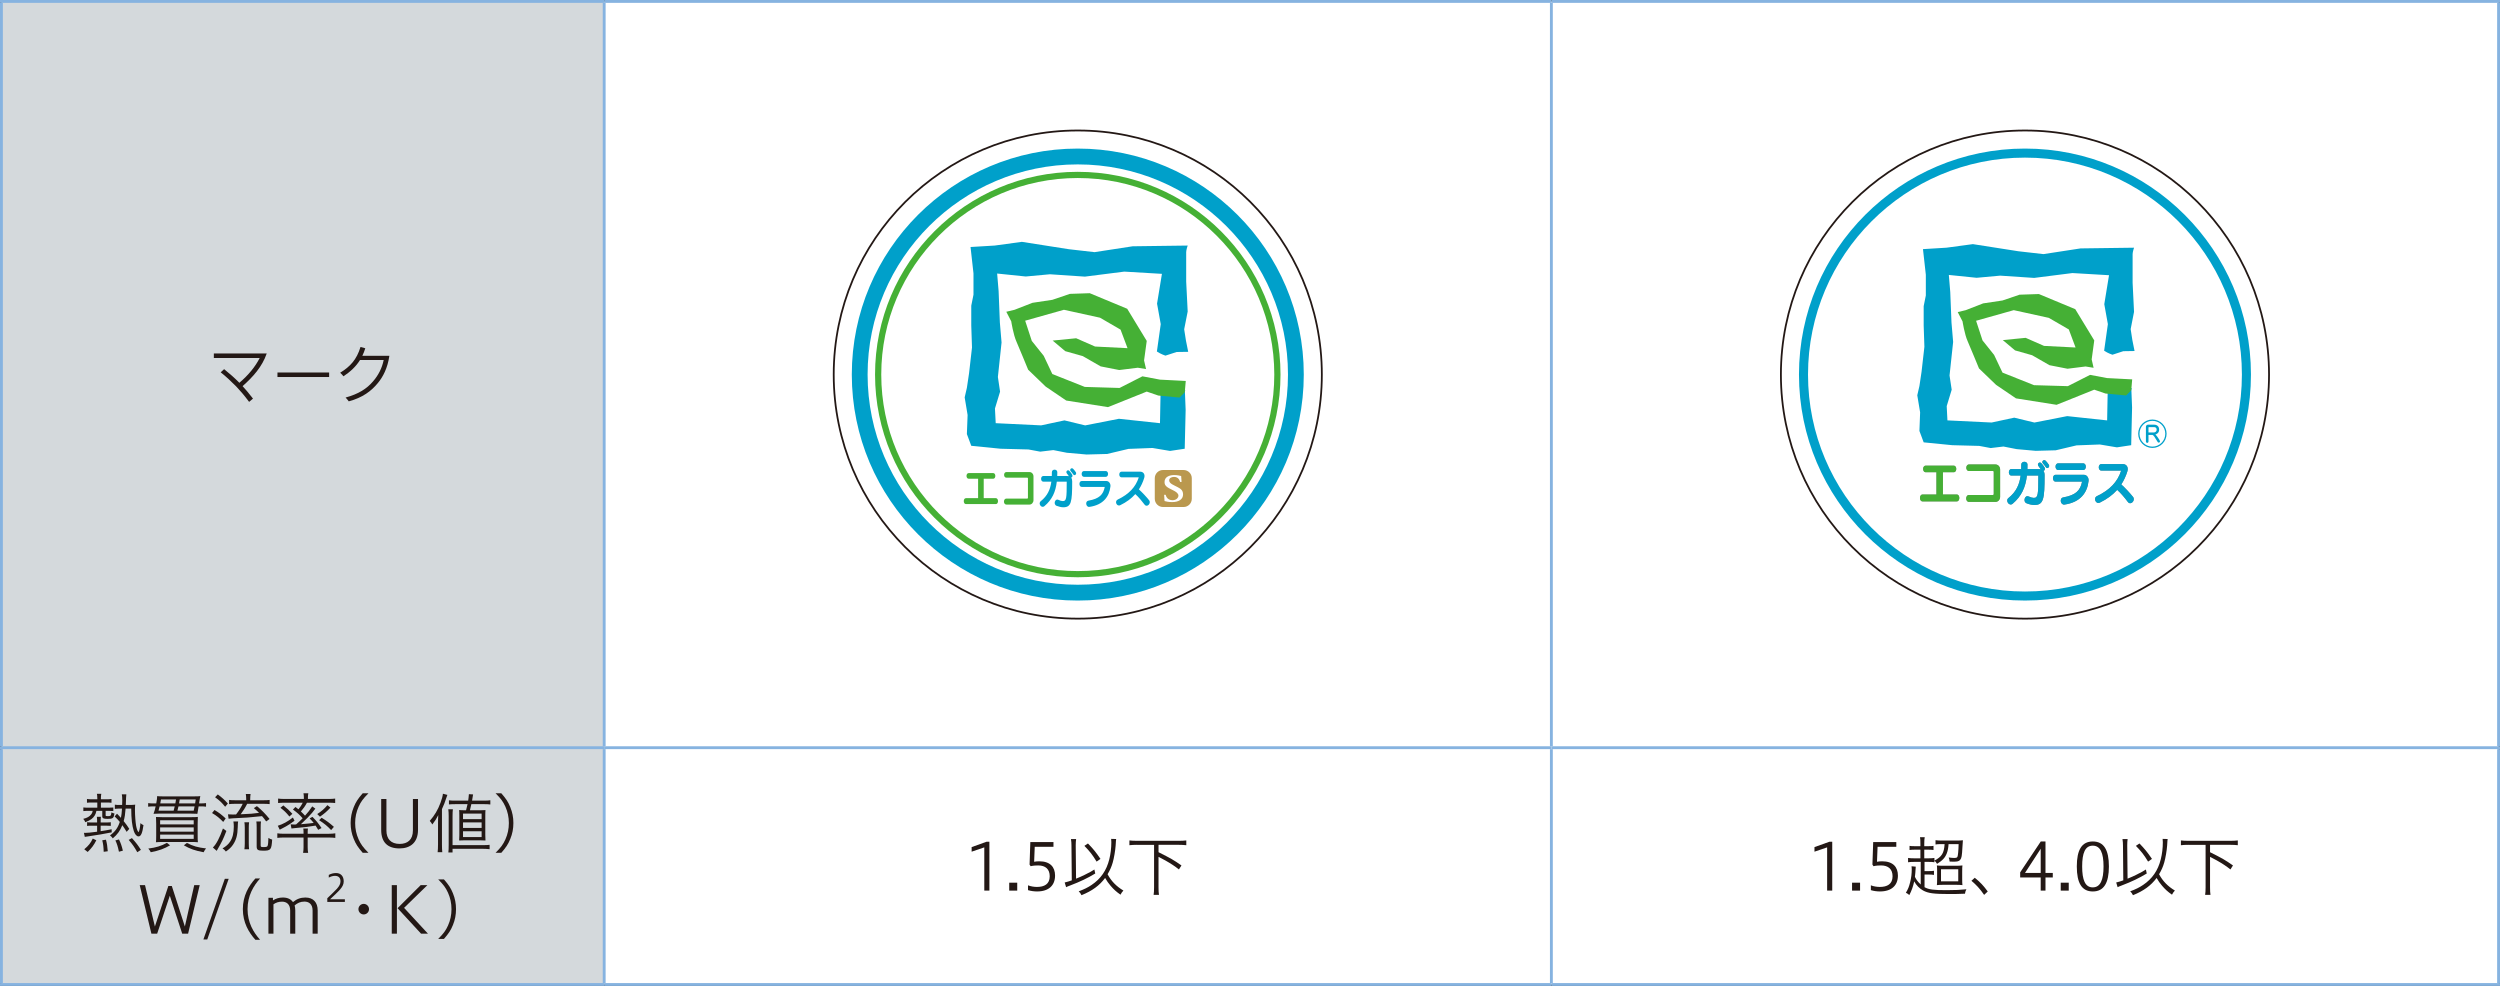 <?xml version="1.0" encoding="UTF-8"?><svg id="b" xmlns="http://www.w3.org/2000/svg" width="246.898" height="97.37" xmlns:xlink="http://www.w3.org/1999/xlink" viewBox="0 0 246.898 97.37"><rect x="0" y="0" width="246.898" height="97.37" fill="#333333" stroke="none"/><defs><clipPath id="d"><rect x="81.351" y="11.903" width="50.18" height="50.18" style="fill:none;"/></clipPath><clipPath id="e"><rect x="174.893" y="11.902" width="50.181" height="50.181" style="fill:none;"/></clipPath></defs><g id="c"><path d="M.142,73.843H59.67v23.386H.142v-23.386ZM.142,.142H59.67V73.843H.142V.142Z" style="fill:#d4d9dc;"/><path d="M153.213,73.843h93.543v23.386h-93.543v-23.386Zm-93.544,0h93.543v23.386H59.669v-23.386ZM153.213,.142h93.543V73.843h-93.543V.142ZM59.669,.142h93.543V73.843H59.669V.142Z" style="fill:#fff;"/><line y1=".141" x2="59.669" y2=".141" style="fill:none; stroke:#86b3e0; stroke-miterlimit:10; stroke-width:.283px;"/><line x1=".142" y1="73.701" x2=".142" y2=".284" style="fill:none; stroke:#86b3e0; stroke-miterlimit:10; stroke-width:.283px;"/><line x1="59.669" y1=".141" x2="153.212" y2=".141" style="fill:none; stroke:#86b3e0; stroke-miterlimit:10; stroke-width:.283px;"/><line x1="59.669" y1="73.701" x2="59.669" y2=".284" style="fill:none; stroke:#86b3e0; stroke-miterlimit:10; stroke-width:.283px;"/><line x1="153.213" y1=".141" x2="246.898" y2=".141" style="fill:none; stroke:#86b3e0; stroke-miterlimit:10; stroke-width:.283px;"/><line x1="153.213" y1="73.701" x2="153.213" y2=".284" style="fill:none; stroke:#86b3e0; stroke-miterlimit:10; stroke-width:.283px;"/><line y1="73.842" x2="59.669" y2="73.842" style="fill:none; stroke:#86b3e0; stroke-miterlimit:10; stroke-width:.283px;"/><line x1=".142" y1="97.086" x2=".142" y2="73.984" style="fill:none; stroke:#86b3e0; stroke-miterlimit:10; stroke-width:.283px;"/><line x1="59.669" y1="73.842" x2="153.212" y2="73.842" style="fill:none; stroke:#86b3e0; stroke-miterlimit:10; stroke-width:.283px;"/><line x1="59.669" y1="97.086" x2="59.669" y2="73.984" style="fill:none; stroke:#86b3e0; stroke-miterlimit:10; stroke-width:.283px;"/><line x1="153.213" y1="73.842" x2="246.898" y2="73.842" style="fill:none; stroke:#86b3e0; stroke-miterlimit:10; stroke-width:.283px;"/><line x1="153.213" y1="97.086" x2="153.213" y2="73.984" style="fill:none; stroke:#86b3e0; stroke-miterlimit:10; stroke-width:.283px;"/><line y1="97.228" x2="59.669" y2="97.228" style="fill:none; stroke:#86b3e0; stroke-miterlimit:10; stroke-width:.283px;"/><line x1="59.669" y1="97.228" x2="153.212" y2="97.228" style="fill:none; stroke:#86b3e0; stroke-miterlimit:10; stroke-width:.283px;"/><line x1="153.213" y1="97.228" x2="246.898" y2="97.228" style="fill:none; stroke:#86b3e0; stroke-miterlimit:10; stroke-width:.283px;"/><line x1="246.756" y1="73.701" x2="246.756" y2=".284" style="fill:none; stroke:#86b3e0; stroke-miterlimit:10; stroke-width:.283px;"/><line x1="246.756" y1="97.086" x2="246.756" y2="73.984" style="fill:none; stroke:#86b3e0; stroke-miterlimit:10; stroke-width:.283px;"/><g><path d="M26.343,34.906c-.459,1.327-1.365,2.322-2.385,3.228,.281,.3,.587,.67,1.027,1.231l-.383,.325c-.523-.702-.854-1.078-1.282-1.531-.434-.446-1.053-1.021-1.524-1.39l.338-.313c.562,.453,1.04,.874,1.505,1.347,.906-.766,1.582-1.602,2.009-2.449h-4.529v-.447h5.224Z" style="fill:#231815;"/><path d="M32.505,37.234h-5.103v-.446h5.103v.446Z" style="fill:#231815;"/><path d="M35.553,35.557c-.408,.656-.963,1.16-1.633,1.606-.109-.14-.204-.242-.326-.351,.995-.612,1.633-1.301,2.009-2.545l.472,.128c-.083,.268-.179,.517-.293,.746h2.672c-.179,1.231-.631,2.073-1.129,2.679-.65,.798-1.512,1.448-2.883,1.818-.083-.115-.191-.256-.312-.377,1.294-.357,2.085-.867,2.71-1.595,.523-.605,.887-1.301,1.052-2.11h-2.34Z" style="fill:#231815;"/></g><g style="clip-path:url(#d);"><path d="M130.544,36.992c0,13.312-10.792,24.104-24.103,24.104s-24.104-10.792-24.104-24.104,10.792-24.104,24.104-24.104,24.103,10.792,24.103,24.104" style="fill:#fff;"/><path d="M130.544,36.992c0,13.312-10.792,24.104-24.103,24.104s-24.104-10.792-24.104-24.104,10.792-24.104,24.104-24.104,24.103,10.792,24.103,24.104Z" style="fill:none; stroke:#231815; stroke-width:.178px;"/><path d="M84.123,36.991c0,12.306,10.009,22.32,22.312,22.32s22.325-10.014,22.325-22.32-10.015-22.318-22.325-22.318-22.312,10.011-22.312,22.318m1.56,0c0-11.446,9.31-20.755,20.752-20.755s20.765,9.309,20.765,20.755-9.314,20.757-20.765,20.757-20.752-9.314-20.752-20.757" style="fill:#00a0ca;"/><path d="M86.419,36.991c0,11.038,8.98,20.019,20.016,20.019s20.026-8.981,20.026-20.019-8.983-20.022-20.026-20.022-20.016,8.982-20.016,20.022m.613,0c0-10.703,8.704-19.41,19.403-19.41s19.413,8.707,19.413,19.41-8.708,19.408-19.413,19.408-19.403-8.706-19.403-19.408" style="fill:#45b035;"/><path d="M117.053,38.508l-1.349,.097-1.085,.079-.061,3.11-4.056-.436-3.332,.653-2.047-.494-2.298,.492-4.49-.216-.074-1.45,.505-1.664-.216-1.45,.363-3.403-.168-1.979-.123-3.093-.145-1.739,2.825,.292,2.39-.22,3.453,.233,3.887-.495,3.719,.22-.482,2.943,.364,2.024-.38,2.702c.39,.264,.844,.408,.844,.408l1.106-.359,1.142-.017-.222-1.108-.175-1.118,.346-1.755-.148-2.966v-2.897c0-.219,.148-.652,.148-.652l-5.436,.073-3.767,.579-2.535-.291-4.636-.727-2.681,.366-2.39,.144,.25,2.241,.041,.365v2.102l-.219,1.087v1.956l.072,2.173-.289,2.535-.216,1.447-.218,.945,.289,1.737-.071,1.885,.433,1.159,2.898,.29,2.752,.072,1.16,.216,1.295-.154,1.337,.264,1.947,.173,2.025-.054,2.113-.501,2.366-.091,1.738,.292,1.449-.217,.092-3.826-.072-1.811,.032-.171Z" style="fill:#00a0ca;"/><path d="M114.396,39.066l-1.145-.394-3.828,1.535-4.122-.65-2.027-1.374-1.734-1.67s-.99-2.407-1.145-2.747c-.327-.721-.525-2.03-.525-2.03l-.489-.946,.817-.196,1.766-.688,1.964-.296,1.735-.588,1.961-.066,3.698,1.537,1.929,3.175-.263,1.93,.196,.85-.816-.131-1.832,.227-1.833-.359-1.765-1.014-1.735-.49-1.243-1.046,2.322-.229,1.865,.818,3.207,.162-.687-1.83-2.028-1.178-3.567-.784-3.826,1.079,.653,1.995,1.178,1.473,.851,1.799,3.206,1.273,3.435,.102,2.256-1.149,1.734,.327,2.546,.131-.098,1.114-.519,.525-2.092-.197Z" style="fill:#45b035;"/><path d="M95.396,49.784c-.285,0-.285-.586,0-.586h1.201v-1.916h-.924c-.296,0-.296-.562,0-.562h2.409c.288,0,.288,.562,0,.562h-.931v1.916h1.197c.286,0,.286,.586,0,.586h-2.952Z" style="fill:#45b035;"/><path d="M101.675,49.832h-2.287c-.317,0-.317-.593,0-.593h2.069c.03,0,.061-.032,.061-.066v-1.937c0-.034-.031-.06-.061-.06h-2.069c-.3,0-.3-.556,0-.556h2.287c.217,0,.391,.196,.391,.424v2.355c0,.228-.174,.433-.391,.433" style="fill:#45b035;"/><path d="M106.244,46.626c-.093-.135-.179-.24-.265-.329-.15-.153-.398,.062-.23,.243,.068,.07,.162,.183,.237,.3,.139,.216,.389-.022,.258-.214m-.356,.909c0-.157-.033-.278-.1-.363,.104-.032,.18-.166,.096-.304-.078-.128-.172-.254-.271-.358-.163-.179-.404,.056-.25,.245,.067,.08,.136,.177,.196,.27-.049-.01-.102-.013-.157-.013h-.992c.004-.126,.008-.251,.008-.38,0-.331-.536-.331-.536,0,0,.129-.003,.254-.008,.38h-.842c-.286,0-.286,.556,0,.556h.798c-.105,.781-.388,1.401-1.043,1.927-.296,.228,.06,.744,.357,.493,.772-.651,1.109-1.421,1.225-2.42h.98c0,1.681-.03,1.92-.394,1.92-.105,0-.27-.044-.446-.129-.315-.144-.518,.459-.157,.597,.224,.087,.471,.143,.648,.143,.795,0,.888-.489,.888-2.564" style="fill:#00a0ca;"/><path d="M107.055,47.094c-.303,0-.311-.575,0-.575h2.146c.308,0,.303,.575,0,.575h-2.146Zm.544,2.965c-.348,.059-.469-.552-.108-.615,1.08-.187,1.466-.609,1.61-1.334,.003-.012-.012-.024-.019-.024h-2.259c-.288,0-.292-.581,0-.581h2.454c.239,0,.423,.263,.39,.53-.113,1.017-.717,1.829-2.068,2.024" style="fill:#00a0ca;"/><path d="M113.035,49.832c-.241-.325-.596-.754-.913-1.035-.385,.435-.876,.798-1.484,1.094-.352,.173-.6-.393-.248-.56,1.109-.521,1.77-1.242,2.068-2.17,.003-.01-.005-.017-.009-.017h-1.684c-.3,0-.302-.563,0-.563h1.835c.337,0,.502,.287,.404,.61-.13,.424-.307,.802-.528,1.141,.318,.282,.757,.753,1.009,1.072,.235,.29-.199,.765-.45,.428" style="fill:#00a0ca;"/><path d="M114.856,46.418h2.031c.449,0,.813,.364,.813,.813v2.029c0,.449-.364,.813-.813,.813h-2.029c-.449,0-.814-.365-.814-.814v-2.029c0-.448,.364-.812,.812-.812Z" style="fill:#ba984e;"/><path d="M116.545,47.594c-.047-.183-.181-.494-.595-.494-.217,0-.485,.088-.485,.35,0,.316,.503,.478,.829,.655,.298,.156,.544,.312,.544,.728,0,.479-.427,.753-1.075,.753-.328,0-.596-.052-.754-.1l-.04-.619h.146c.058,.196,.199,.534,.689,.534,.379,0,.577-.261,.577-.449,0-.395-.746-.59-1.067-.819-.234-.161-.305-.3-.305-.528,0-.517,.492-.689,.97-.689,.24,0,.543,.056,.672,.095l.04,.583h-.146Z" style="fill:#fff;"/></g><g style="clip-path:url(#e);"><path d="M224.088,36.992c0,13.313-10.792,24.104-24.104,24.104s-24.104-10.791-24.104-24.104,10.792-24.104,24.104-24.104,24.104,10.791,24.104,24.104" style="fill:#fff;"/><circle cx="199.984" cy="36.992" r="24.104" style="fill:none; stroke:#231815; stroke-width:.178px;"/><path d="M210.525,38.323l-1.313,.095-1.055,.076-.058,3.024-3.943-.423-3.239,.634-1.991-.481-2.234,.48-4.365-.211-.071-1.409,.492-1.619-.212-1.407,.355-3.311-.163-1.923-.121-3.006-.141-1.689,2.746,.282,2.323-.212,3.357,.224,3.779-.48,3.615,.213-.468,2.86,.354,1.97-.369,2.625c.378,.258,.819,.398,.819,.398l1.074-.349,1.111-.018-.216-1.077-.168-1.085,.333-1.703-.141-2.887v-2.818c0-.21,.141-.634,.141-.634l-5.283,.071-3.661,.563-2.464-.28-4.507-.706-2.606,.352-2.324,.142,.244,2.18,.039,.354v2.042l-.213,1.057v1.902l.071,2.111-.281,2.466-.21,1.407-.212,.915,.281,1.69-.069,1.833,.42,1.126,2.818,.28,2.675,.071,1.127,.212,1.26-.151,1.299,.256,1.892,.17,1.969-.054,2.055-.486,2.3-.088,1.689,.283,1.41-.213,.088-3.717-.07-1.761,.032-.166Z" style="fill:#00a0ca;"/><path d="M207.941,38.866l-1.114-.382-3.722,1.494-4.006-.635-1.969-1.336-1.686-1.622s-.963-2.339-1.114-2.671c-.316-.7-.51-1.973-.51-1.973l-.476-.92,.795-.191,1.716-.669,1.91-.286,1.685-.572,1.907-.064,3.595,1.495,1.875,3.085-.255,1.876,.19,.828-.793-.13-1.781,.223-1.781-.349-1.717-.985-1.686-.478-1.209-1.017,2.258-.223,1.813,.796,3.116,.158-.667-1.781-1.972-1.145-3.467-.762-3.719,1.048,.635,1.94,1.144,1.432,.829,1.748,3.116,1.241,3.34,.096,2.192-1.114,1.685,.317,2.476,.128-.094,1.081-.506,.509-2.033-.19Z" style="fill:#45b035;"/><path d="M189.862,49.515c-.326,0-.326-.675,0-.675h1.38v-2.204h-1.06c-.34,0-.34-.646,0-.646h2.769c.331,0,.331,.646,0,.646h-1.07v2.204h1.375c.327,0,.327,.675,0,.675h-3.394Z" style="fill:#898989;"/><path d="M197.081,49.566h-2.629c-.362,0-.362-.68,0-.68h2.38c.034,0,.069-.039,.069-.076v-2.228c0-.038-.035-.067-.069-.067h-2.38c-.346,0-.346-.642,0-.642h2.629c.249,0,.449,.227,.449,.49v2.706c0,.265-.2,.497-.449,.497" style="fill:#898989;"/><path d="M202.333,45.884c-.107-.158-.205-.279-.306-.38-.172-.177-.456,.072-.263,.279,.079,.081,.186,.211,.273,.344,.16,.249,.448-.023,.296-.243m-.409,1.044c0-.181-.038-.322-.117-.417,.121-.038,.207-.193,.112-.35-.088-.148-.198-.292-.311-.411-.189-.207-.465,.062-.288,.282,.076,.092,.156,.201,.225,.311-.058-.014-.117-.018-.181-.018h-1.139c.005-.145,.007-.288,.007-.438,0-.377-.616-.377-.616,0,0,.15-.004,.293-.007,.438h-.97c-.328,0-.328,.64,0,.64h.918c-.119,.897-.444,1.611-1.199,2.215-.34,.262,.068,.856,.409,.569,.888-.751,1.277-1.637,1.409-2.784h1.128c0,1.931-.036,2.205-.454,2.205-.118,0-.309-.047-.512-.144-.364-.168-.595,.527-.182,.684,.259,.102,.543,.164,.747,.164,.914,0,1.021-.561,1.021-2.946" style="fill:#898989;"/><path d="M203.265,46.42c-.346,0-.357-.661,0-.661h2.468c.353,0,.349,.661,0,.661h-2.468Zm.626,3.411c-.4,.066-.539-.637-.124-.709,1.241-.216,1.685-.699,1.85-1.533,.004-.014-.013-.027-.023-.027h-2.596c-.332,0-.333-.669,0-.669h2.822c.276,0,.486,.303,.446,.609-.128,1.17-.822,2.104-2.375,2.329" style="fill:#898989;"/><path d="M210.14,49.566c-.277-.373-.685-.866-1.047-1.187-.444,.498-1.009,.914-1.709,1.256-.404,.201-.689-.451-.284-.642,1.274-.6,2.036-1.429,2.377-2.497,.002-.009-.006-.02-.008-.02h-1.937c-.346,0-.348-.646,0-.646h2.108c.387,0,.577,.33,.465,.7-.15,.489-.354,.925-.608,1.312,.366,.326,.872,.868,1.159,1.232,.273,.336-.226,.881-.516,.492" style="fill:#898989;"/><path d="M189.862,49.515c-.326,0-.326-.675,0-.675h1.38v-2.204h-1.06c-.34,0-.34-.646,0-.646h2.769c.331,0,.331,.646,0,.646h-1.07v2.204h1.375c.327,0,.327,.675,0,.675h-3.394Z" style="fill:#45b035;"/><path d="M197.081,49.566h-2.629c-.362,0-.362-.68,0-.68h2.38c.034,0,.069-.039,.069-.076v-2.228c0-.038-.035-.067-.069-.067h-2.38c-.346,0-.346-.642,0-.642h2.629c.249,0,.449,.227,.449,.49v2.706c0,.265-.2,.497-.449,.497" style="fill:#45b035;"/><path d="M202.333,45.884c-.107-.158-.205-.279-.306-.38-.172-.177-.456,.072-.263,.279,.079,.081,.186,.211,.273,.344,.16,.249,.448-.023,.296-.243m-.409,1.044c0-.181-.038-.322-.117-.417,.121-.038,.207-.193,.112-.35-.088-.148-.198-.292-.311-.411-.189-.207-.465,.062-.288,.282,.076,.092,.156,.201,.225,.311-.058-.014-.117-.018-.181-.018h-1.139c.005-.145,.007-.288,.007-.438,0-.377-.616-.377-.616,0,0,.15-.004,.293-.007,.438h-.97c-.328,0-.328,.64,0,.64h.918c-.119,.897-.444,1.611-1.199,2.215-.34,.262,.068,.856,.409,.569,.888-.751,1.277-1.637,1.409-2.784h1.128c0,1.931-.036,2.205-.454,2.205-.118,0-.309-.047-.512-.144-.364-.168-.595,.527-.182,.684,.259,.102,.543,.164,.747,.164,.914,0,1.021-.561,1.021-2.946" style="fill:#00a0ca;"/><path d="M203.265,46.42c-.346,0-.357-.661,0-.661h2.468c.353,0,.349,.661,0,.661h-2.468Zm.626,3.411c-.4,.066-.539-.637-.124-.709,1.241-.216,1.685-.699,1.85-1.533,.004-.014-.013-.027-.023-.027h-2.596c-.332,0-.333-.669,0-.669h2.822c.276,0,.486,.303,.446,.609-.128,1.17-.822,2.104-2.375,2.329" style="fill:#00a0ca;"/><path d="M210.14,49.566c-.277-.373-.685-.866-1.047-1.187-.444,.498-1.009,.914-1.709,1.256-.404,.201-.689-.451-.284-.642,1.274-.6,2.036-1.429,2.377-2.497,.002-.009-.006-.02-.008-.02h-1.937c-.346,0-.348-.646,0-.646h2.108c.387,0,.577,.33,.465,.7-.15,.489-.354,.925-.608,1.312,.366,.326,.872,.868,1.159,1.232,.273,.336-.226,.881-.516,.492" style="fill:#00a0ca;"/><path d="M213.907,42.835c0,.74-.6,1.34-1.336,1.34-.741,0-1.341-.6-1.341-1.34s.6-1.338,1.341-1.338c.736,0,1.336,.599,1.336,1.338Z" style="fill:none; stroke:#00a0ca; stroke-width:.13px;"/><path d="M212.182,42.224c0-.021,.03-.044,.047-.044h.477c.145,0,.283,.049,.283,.244,0,.211-.16,.285-.283,.285h-.524v-.485Zm.913,1.435c.022,.039,.064,.052,.103,.052,.079,0,.121-.073,.121-.123,0-.078-.21-.384-.278-.474-.084-.117-.106-.138-.177-.199,.098-.038,.371-.135,.371-.481,0-.289-.17-.495-.514-.495h-.571c-.152,0-.222,.115-.222,.211v1.456c0,.071,.06,.132,.129,.132,.079,0,.125-.069,.125-.132v-.655h.396c.042,.025,.116,.069,.17,.152l.347,.556Z" style="fill:#00a0ca;"/><path d="M177.665,36.991c0,12.307,10.013,22.319,22.319,22.319s22.318-10.012,22.318-22.319-10.012-22.319-22.318-22.319-22.319,10.013-22.319,22.319m.893,0c0-11.814,9.612-21.425,21.426-21.425s21.424,9.611,21.424,21.425-9.61,21.426-21.424,21.426-21.426-9.611-21.426-21.426" style="fill:#00a0ca;"/></g><g><path d="M9.608,78.802c0-.152-.013-.293-.038-.408h.434c-.025,.128-.038,.256-.038,.408v.135h.567c.204,0,.338-.007,.479-.032v.376c-.134-.019-.281-.025-.453-.025h-.593v.511h.746c.198,0,.345-.007,.479-.02v.351c-.14-.013-.229-.019-.472-.019h-.287v.434c0,.076,.032,.089,.204,.089,.287,0,.319-.025,.357-.287l.013-.089c.115,.063,.179,.089,.3,.114-.077,.473-.153,.53-.689,.53-.396,0-.517-.058-.517-.249v-.542h-.58c-.058,.248-.083,.318-.172,.466-.185,.293-.402,.446-.925,.656-.064-.153-.096-.21-.204-.331,.408-.103,.612-.224,.791-.447,.076-.096,.108-.172,.146-.344h-.446c-.166,0-.332,.006-.479,.025v-.363c.134,.019,.268,.025,.485,.025h.893v-.511h-.58c-.179,0-.3,.007-.44,.025v-.376c.172,.025,.281,.032,.447,.032h.574v-.135Zm-.612,2.743c-.166,0-.28,.006-.395,.025v-.37c.108,.02,.223,.025,.395,.025h.593v-.134c0-.179-.006-.3-.025-.427h.402c-.019,.134-.025,.217-.025,.434v.127h.612c.172,0,.287-.006,.389-.025v.363c-.108-.013-.229-.019-.389-.019h-.612v.542c.44-.063,.606-.096,1.084-.191l.006,.307c-.574,.127-1.633,.3-2.321,.396-.141,.013-.249,.031-.338,.051l-.083-.402c.07,.007,.109,.007,.134,.007,.236,0,.529-.032,1.167-.115v-.593h-.593Zm-.676,2.328c.434-.363,.631-.612,.842-1.059l.351,.172c-.261,.504-.453,.759-.854,1.154l-.338-.268Zm1.92,.249c-.013-.466-.051-.772-.141-1.136l.364-.058c.096,.351,.146,.67,.179,1.142l-.402,.052Zm2.615-4.625c.191,0,.345-.013,.498-.031-.019,.108-.025,.287-.025,.517,0,.542,.051,1.218,.115,1.575,.064,.332,.134,.517,.236,.632,.083-.103,.147-.415,.191-.899,.108,.102,.191,.152,.3,.197-.108,.798-.255,1.116-.491,1.116-.178,0-.357-.204-.465-.529-.172-.523-.249-1.192-.255-2.22h-.555c-.039,.542-.089,.867-.191,1.237,.242,.3,.332,.421,.555,.766l-.261,.293c-.204-.331-.287-.459-.427-.656-.224,.555-.479,.912-.944,1.301-.076-.115-.146-.191-.274-.293,.504-.37,.771-.733,.969-1.333-.166-.198-.255-.294-.51-.543l.236-.268c.198,.204,.243,.249,.383,.408,.058-.268,.077-.466,.108-.912h-.274c-.153,0-.306,.013-.434,.032v-.421c.147,.025,.262,.031,.44,.031h.28c.013-.178,.013-.287,.013-.434,0-.287-.013-.459-.045-.618h.447q-.026,.159-.051,1.052h.434Zm-1.11,4.618c-.115-.536-.191-.784-.351-1.116l.357-.096c.172,.357,.262,.606,.383,1.109l-.389,.103Zm1.812,.051c-.274-.497-.446-.746-.848-1.218l.319-.179c.453,.51,.6,.708,.887,1.161l-.357,.235Z" style="fill:#231815;"/><path d="M19.615,79.638c-.083,.479-.121,.721-.121,.733-.127-.013-.306-.019-.631-.019h-3.17c-.23,0-.376,.006-.53,.019,.089-.242,.147-.446,.21-.733h-.191c-.249,0-.396,.007-.549,.032v-.357c.141,.025,.293,.032,.562,.032h.236c.07-.402,.089-.523,.089-.721,.134,.019,.319,.025,.548,.025h3.132c.319,0,.446-.007,.581-.025-.032,.134-.039,.185-.058,.318-.006,.038-.025,.172-.064,.402h.115c.274,0,.415-.007,.574-.032v.357c-.159-.025-.306-.032-.561-.032h-.172Zm-2.819,3.846c-.619,.352-1.059,.511-1.907,.683-.064-.14-.121-.223-.243-.363,.778-.103,1.257-.249,1.837-.562l.312,.242Zm2.08-2.78c.332,0,.491-.007,.663-.025-.013,.185-.019,.383-.019,.695v1.142c0,.344,.006,.548,.025,.663-.166-.02-.408-.025-.714-.025h-2.717c-.306,0-.549,.006-.714,.025,.019-.128,.025-.325,.025-.65v-1.167c0-.281-.006-.473-.019-.677,.179,.013,.357,.02,.663,.02h2.807Zm-3.113-1.065c-.032,.141-.044,.204-.108,.421h1.493c.051-.172,.07-.268,.108-.421h-1.493Zm.051,1.779h3.316v-.408h-3.316v.408Zm0,.715h3.316v-.421h-3.316v.421Zm0,.714h3.316v-.421h-3.316v.421Zm1.505-3.501c.026-.135,.032-.173,.064-.39h-1.486c-.032,.179-.032,.198-.07,.39h1.492Zm.307,.293c-.039,.179-.058,.268-.103,.421h1.607c.045-.185,.051-.217,.089-.421h-1.594Zm1.646-.293c.025-.16,.032-.198,.057-.39h-1.582q-.039,.236-.064,.39h1.588Zm-.816,3.903c.619,.318,1.071,.446,1.894,.542-.102,.121-.153,.197-.242,.376-.848-.159-1.327-.325-1.952-.683l.3-.235Z" style="fill:#231815;"/><path d="M21.184,79.995c.434,.255,.683,.446,1.104,.835l-.243,.345c-.389-.401-.631-.6-1.103-.88l.242-.3Zm1.173,2.072c-.312,.804-.427,1.053-.874,1.818-.025,.045-.045,.083-.083,.146l-.376-.332c.338-.325,.67-.963,.995-1.881l.338,.248Zm-.848-3.609c.415,.306,.67,.535,.995,.899l-.268,.318c-.325-.401-.567-.638-.995-.938l.268-.28Zm2.009,2.672c-.026,.147-.026,.186-.039,.562-.019,.778-.146,1.244-.459,1.716-.185,.274-.364,.446-.714,.688-.115-.152-.179-.21-.332-.306,.357-.211,.567-.396,.746-.663,.255-.383,.37-.855,.37-1.499,0-.198-.013-.332-.039-.498h.466Zm2.487-2.098c.293,0,.459-.007,.625-.032v.414c-.159-.019-.344-.031-.619-.031h-1.601c-.191,.383-.402,.714-.638,1.033,1.033-.045,1.155-.051,1.812-.141-.185-.185-.268-.255-.517-.466l.306-.197c.466,.383,.816,.74,1.25,1.27l-.338,.242c-.185-.262-.262-.357-.408-.523-1.301,.141-1.595,.16-2.902,.217-.134,.007-.255,.02-.401,.039l-.058-.435c.083,.007,.312,.02,.472,.02,.108,0,.159,0,.325-.007,.287-.369,.472-.663,.657-1.052h-.74c-.268,0-.44,.013-.606,.031v-.414c.153,.025,.312,.032,.606,.032h1.084v-.077c0-.217-.013-.383-.039-.542h.472c-.025,.146-.039,.312-.039,.542v.077h1.295Zm-1.869,4.841c.025-.173,.038-.351,.038-.594v-1.53c0-.224-.013-.396-.038-.542h.465c-.025,.179-.032,.325-.032,.542v1.537c0,.249,.013,.434,.032,.587h-.465Zm1.607-.408c0,.172,.025,.191,.274,.191,.281,0,.37-.025,.408-.115,.045-.102,.077-.389,.083-.791,.127,.083,.223,.128,.37,.166-.064,1.008-.134,1.097-.88,1.097-.529,0-.65-.076-.65-.427v-1.831c0-.306-.006-.459-.032-.625h.459c-.025,.16-.032,.307-.032,.625v1.71Z" style="fill:#231815;"/><path d="M30.387,83.675c0,.211,.013,.377,.044,.556h-.498c.032-.198,.045-.352,.045-.556v-.963h-1.933c-.262,0-.44,.013-.657,.038v-.452c.16,.025,.408,.044,.638,.044h1.952v-.108c0-.172-.006-.287-.026-.408h.459c-.019,.115-.025,.229-.025,.415v.102h2.098c.229,0,.459-.019,.631-.044v.452c-.185-.025-.396-.038-.663-.038h-2.066v.963Zm-2.953-2.124c.491-.146,.995-.421,1.492-.816l.16,.319c-.357,.268-.549,.396-.855,.567-.127,.07-.178,.096-.338,.179-.096,.045-.127,.063-.268,.141l-.191-.39Zm1.275-.14c.096,.013,.243,.019,.338,.019,.026,0,.032,0,.191-.006,.332-.294,.427-.383,.651-.612-.287-.332-.549-.567-.957-.861l.249-.255c.14,.108,.191,.146,.293,.229,.172-.204,.312-.415,.427-.65h-1.805c-.249,0-.446,.013-.631,.031v-.439c.185,.025,.376,.038,.663,.038h1.882v-.134c0-.159-.013-.287-.038-.428h.478c-.032,.16-.038,.262-.038,.428v.134h2.028c.287,0,.484-.013,.663-.038v.439c-.185-.019-.383-.031-.631-.031h-2.156c-.179,.331-.325,.542-.6,.867,.191,.179,.268,.255,.408,.415,.306-.339,.44-.511,.714-.919l.306,.224c-.287,.383-.332,.434-.752,.88l-.07,.07q-.402,.408-.606,.587,.938-.077,1.263-.128c-.134-.172-.204-.249-.402-.446l.281-.153c.389,.396,.542,.587,.899,1.104l-.332,.179c-.115-.204-.153-.268-.255-.421-.631,.114-1.078,.166-2.047,.249-.159,.013-.255,.019-.338,.038l-.077-.408Zm-.727-1.869c.37,.294,.587,.491,.893,.829l-.293,.268c-.351-.421-.491-.561-.887-.86l.287-.236Zm4.656,.217c-.332,.357-.612,.6-1.04,.899l-.268-.262c.434-.28,.689-.51,1.008-.88l.3,.242Zm-.874,1.002c.529,.325,.778,.517,1.212,.898l-.274,.319c-.383-.408-.669-.638-1.186-.976l.249-.242Z" style="fill:#231815;"/><path d="M35.822,84.223c-.479-.549-.676-.854-.887-1.371-.21-.511-.306-1.015-.306-1.569s.096-1.059,.306-1.569c.21-.517,.408-.822,.887-1.371h.567c-.536,.542-.746,.829-.969,1.32-.23,.511-.345,1.04-.345,1.62s.115,1.11,.345,1.62c.223,.491,.434,.778,.969,1.32h-.567Z" style="fill:#231815;"/><path d="M38.162,82.011c0,.842,.447,1.333,1.308,1.333,.772,0,1.308-.402,1.308-1.333v-3.1h.504v3.048c0,1.251-.759,1.831-1.831,1.831-1.154,0-1.805-.587-1.805-1.831v-3.048h.517v3.1Z" style="fill:#231815;"/><path d="M43.258,81.27c0-.325,.006-.44,.025-.771-.185,.363-.306,.562-.586,.925-.07-.121-.16-.255-.255-.351,.485-.556,.797-1.078,1.059-1.786,.146-.402,.204-.606,.242-.899l.44,.115c-.044,.121-.063,.178-.121,.344-.134,.421-.204,.594-.415,1.059v3.509c0,.306,.013,.529,.032,.746h-.459c.025-.229,.038-.434,.038-.766v-2.124Zm1.021,2.921c.025-.217,.032-.401,.032-.784v-2.812c0-.274-.013-.491-.039-.67h.453c-.02,.172-.032,.401-.032,.683v2.857h3.011c.312,0,.478-.007,.65-.032v.434c-.21-.025-.383-.038-.657-.038h-3.004v.363h-.415Zm.651-4.771c-.268,0-.408,.007-.593,.025v-.408c.166,.025,.319,.032,.612,.032h1.288c.039-.255,.045-.351,.07-.638l.415,.025c-.051,.312-.064,.401-.102,.612h1.212c.293,0,.415-.007,.593-.038v.421c-.185-.025-.357-.032-.568-.032h-1.308q-.057,.255-.14,.605h.982c.255,0,.415-.006,.555-.019-.013,.166-.019,.262-.019,.605v1.856c0,.249,.006,.37,.019,.542-.217-.013-.357-.019-.561-.019h-1.486c-.21,0-.351,.006-.555,.019,.013-.146,.019-.312,.019-.517v-1.938l-.006-.243v-.114c0-.051-.006-.103-.019-.191,.159,.013,.299,.019,.536,.019h.153c.07-.268,.102-.401,.147-.605h-1.244Zm.797,1.474h1.837v-.542h-1.837v.542Zm0,.874h1.837v-.549h-1.837v.549Zm0,.898h1.837v-.573h-1.837v.573Z" style="fill:#231815;"/><path d="M48.941,84.223c.536-.536,.747-.829,.97-1.32,.229-.51,.344-1.04,.344-1.62s-.115-1.109-.344-1.62c-.223-.491-.434-.784-.97-1.32h.568c.479,.549,.676,.854,.887,1.371,.21,.511,.306,1.015,.306,1.569s-.096,1.059-.306,1.569c-.21,.517-.408,.822-.887,1.371h-.568Z" style="fill:#231815;"/></g><g><path d="M14.952,92.209l-1.154-4.796h.523l.976,4.088,1.327-3.999h.344l1.289,3.999,.925-4.088h.542l-1.148,4.796h-.581l-1.225-3.75-1.25,3.75h-.568Z" style="fill:#231815;"/><path d="M22.204,86.787h.382l-2.118,5.996h-.382l2.118-5.996Z" style="fill:#231815;"/><path d="M25.221,92.814c-.657-.733-1.237-1.702-1.237-3.029,0-1.32,.58-2.296,1.237-3.029h.465c-.657,.733-1.237,1.709-1.237,3.029,0,1.327,.581,2.296,1.237,3.029h-.465Z" style="fill:#231815;"/><path d="M26.509,92.209v-3.54h.446v.255c.274-.178,.593-.286,.982-.286,.465,0,.797,.165,.995,.452,.37-.306,.753-.452,1.231-.452,.797,0,1.211,.503,1.211,1.269v2.303h-.503v-2.29c0-.638-.376-.88-.804-.88-.402,0-.689,.141-.97,.376,.038,.147,.064,.312,.064,.491v2.303h-.504v-2.29c0-.638-.383-.873-.797-.873-.344,0-.606,.089-.854,.261v2.902h-.498Z" style="fill:#231815;"/></g><path d="M32.323,89.077v-.368c.815-.801,1.303-1.151,1.303-1.668,0-.317-.16-.544-.551-.544-.23,0-.45,.089-.606,.175v-.268c.249-.127,.458-.183,.726-.183,.455,0,.749,.305,.749,.822,0,.559-.439,.905-1.344,1.766h1.459v.268h-1.735Z" style="fill:#231815;"/><g><path d="M36.444,89.787c0,.287-.236,.523-.523,.523s-.523-.236-.523-.523,.236-.522,.523-.522,.523,.235,.523,.522Z" style="fill:#231815;"/><path d="M38.689,92.211v-4.796h.51v4.796h-.51Zm2.896,0l-2.322-2.52,2.283-2.276h.664l-2.303,2.244,2.36,2.552h-.683Z" style="fill:#231815;"/><path d="M43.275,92.727c.536-.536,.747-.829,.97-1.32,.229-.51,.344-1.04,.344-1.62s-.115-1.109-.344-1.62c-.223-.491-.434-.784-.97-1.32h.568c.479,.549,.676,.854,.887,1.371,.21,.511,.306,1.015,.306,1.569s-.096,1.059-.306,1.569c-.21,.517-.408,.822-.887,1.371h-.568Z" style="fill:#231815;"/></g><g><path d="M97.208,87.957v-4.273l-1.25,.428v-.453l1.473-.529h.281v4.828h-.504Z" style="fill:#231815;"/><path d="M100.461,87.173v.784h-.791v-.784h.791Z" style="fill:#231815;"/><path d="M101.526,87.433c.249,.103,.6,.16,.88,.16,.727,0,1.263-.274,1.263-1.053,0-.701-.415-1.071-1.142-1.071-.185,0-.498,.013-.74,.076l-.108-.159,.076-2.226h2.284v.472h-1.85l-.058,1.474c.172-.032,.332-.045,.51-.045,1.078,0,1.556,.574,1.556,1.409,0,.957-.606,1.569-1.779,1.569-.262,0-.6-.038-.893-.128v-.479Z" style="fill:#231815;"/><path d="M105.818,83.537c0-.262-.013-.44-.051-.67h.51c-.026,.172-.039,.37-.039,.6v.076l.032,3.234c.351-.141,.561-.236,.835-.37,.498-.249,.791-.402,.976-.536l.083,.396c-.765,.459-1.448,.791-2.5,1.193-.191,.069-.249,.096-.376,.159l-.14-.466c.268-.063,.434-.115,.701-.21l-.032-3.406Zm4.414-.676c-.019,.127-.025,.152-.051,.631-.032,.491-.166,1.263-.287,1.684-.115,.408-.281,.778-.51,1.161,.357,.676,.868,1.199,1.562,1.613-.127,.135-.198,.236-.287,.408-.428-.299-.67-.522-.982-.886-.229-.269-.351-.447-.536-.766-.562,.753-1.276,1.275-2.334,1.703-.07-.153-.172-.287-.274-.383,.549-.204,.899-.376,1.276-.632,.899-.605,1.467-1.422,1.741-2.525,.134-.536,.204-1.104,.204-1.69,0-.159-.006-.21-.019-.332l.497,.014Zm-2.787,.439c.504,.517,.778,.849,1.237,1.524l-.383,.268c-.421-.688-.638-.969-1.205-1.556l.351-.236Z" style="fill:#231815;"/><path d="M112.285,83.434c-.306,0-.523,.013-.746,.039v-.473c.21,.025,.427,.038,.746,.038h4.133c.307,0,.523-.013,.74-.038v.473c-.223-.026-.447-.039-.74-.039h-2.002v.728c1.256,.632,1.467,.753,2.264,1.308l-.249,.396c-.44-.345-.747-.549-1.353-.894q-.134-.083-.663-.351v3.004c0,.345,.013,.549,.044,.753h-.529c.032-.204,.045-.414,.045-.753v-4.19h-1.69Z" style="fill:#231815;"/></g><g><path d="M180.446,87.957v-4.273l-1.25,.428v-.453l1.474-.529h.28v4.828h-.504Z" style="fill:#231815;"/><path d="M183.699,87.173v.784h-.791v-.784h.791Z" style="fill:#231815;"/><path d="M184.765,87.433c.249,.103,.6,.16,.88,.16,.728,0,1.263-.274,1.263-1.053,0-.701-.414-1.071-1.142-1.071-.185,0-.497,.013-.739,.076l-.108-.159,.076-2.226h2.283v.472h-1.85l-.058,1.474c.173-.032,.332-.045,.511-.045,1.078,0,1.556,.574,1.556,1.409,0,.957-.605,1.569-1.779,1.569-.262,0-.6-.038-.893-.128v-.479Z" style="fill:#231815;"/><path d="M189.689,85.119h-.632c-.3,0-.459,.013-.618,.038v-.428c.153,.025,.318,.038,.625,.038h.593v-.854h-.51c-.236,0-.39,.007-.562,.032v-.408c.134,.025,.268,.032,.562,.032h.51v-.262c0-.312-.006-.466-.038-.625h.466c-.032,.159-.045,.318-.045,.625v.262h.345c.306,0,.427-.007,.567-.032v.408c-.172-.025-.318-.032-.567-.032h-.345v.854h.408c.287,0,.446-.013,.594-.038v.428c-.166-.032-.312-.038-.6-.038h-.377v.912h.415c.223,0,.351-.007,.517-.032v.408c-.153-.025-.294-.038-.523-.038h-.408v1.25c.428,.235,.874,.293,2.169,.293,.88,0,1.378-.025,1.965-.089-.09,.179-.115,.262-.141,.439-.657,.026-.982,.032-1.537,.032-1.55,0-2.105-.076-2.603-.351-.363-.204-.65-.498-.874-.899-.102,.484-.262,.944-.484,1.353-.108-.103-.211-.173-.338-.229,.223-.37,.312-.606,.421-1.04,.108-.428,.159-.836,.159-1.295,0-.121-.006-.179-.02-.28l.415,.038c-.007,.07-.013,.102-.013,.197-.02,.357-.032,.491-.07,.811,.146,.3,.325,.522,.574,.753v-2.232Zm2.041-1.755c-.28,0-.434,.007-.58,.039v-.428c.152,.025,.344,.038,.638,.038h1.46c.281,0,.479-.013,.606-.031q-.013,.108-.045,.656c-.045,.887-.083,1.116-.223,1.276-.122,.146-.269,.185-.677,.185-.108,0-.191-.007-.37-.013-.013-.172-.025-.249-.089-.402,.262,.032,.396,.045,.536,.045,.204,0,.273-.025,.325-.102,.057-.103,.108-.632,.121-1.264h-.995c-.02,.357-.076,.657-.172,.906-.173,.44-.422,.708-.964,1.046-.083-.146-.152-.236-.261-.319,.739-.395,.95-.739,1.007-1.633h-.318Zm-.421,2.673c0-.325-.007-.414-.025-.567,.179,.025,.331,.031,.638,.031h1.199c.312,0,.51-.006,.688-.031-.019,.146-.025,.274-.025,.618v.695c0,.364,.007,.479,.025,.632-.197-.025-.389-.032-.683-.032h-1.167c-.306,0-.491,.007-.676,.032,.019-.166,.025-.274,.025-.6v-.778Zm.383,1.001h1.703v-1.192h-1.703v1.192Z" style="fill:#231815;"/><path d="M195.026,86.687c.523,.421,.849,.766,1.282,1.353l-.357,.338c-.408-.593-.777-.995-1.256-1.391l.331-.3Z" style="fill:#231815;"/><path d="M201.538,87.957v-1.301h-2.028v-.504l2.035-3.049h.466v3.105h.721v.447h-.721v1.301h-.473Zm0-1.748v-2.385l-1.55,2.385h1.55Z" style="fill:#231815;"/><path d="M204.307,87.173v.784h-.791v-.784h.791Z" style="fill:#231815;"/><path d="M208.274,85.571c0,1.627-.497,2.469-1.588,2.469-1.085,0-1.582-.823-1.582-2.469s.497-2.468,1.582-2.468c1.091,0,1.588,.835,1.588,2.468Zm-2.641,0c0,1.333,.294,2.066,1.046,2.066s1.065-.733,1.065-2.066-.312-2.054-1.065-2.054-1.046,.721-1.046,2.054Z" style="fill:#231815;"/><path d="M209.664,83.537c0-.262-.013-.44-.051-.67h.51c-.025,.172-.038,.37-.038,.6v.076l.032,3.234c.351-.141,.561-.236,.835-.37,.498-.249,.791-.402,.976-.536l.083,.396c-.765,.459-1.447,.791-2.5,1.193-.191,.069-.249,.096-.376,.159l-.141-.466c.268-.063,.434-.115,.701-.21l-.031-3.406Zm4.413-.676c-.019,.127-.025,.152-.051,.631-.031,.491-.166,1.263-.287,1.684-.114,.408-.28,.778-.51,1.161,.357,.676,.867,1.199,1.562,1.613-.128,.135-.198,.236-.287,.408-.428-.299-.67-.522-.982-.886-.229-.269-.351-.447-.535-.766-.562,.753-1.276,1.275-2.335,1.703-.07-.153-.172-.287-.274-.383,.549-.204,.899-.376,1.276-.632,.898-.605,1.467-1.422,1.741-2.525,.134-.536,.204-1.104,.204-1.69,0-.159-.007-.21-.02-.332l.497,.014Zm-2.787,.439c.504,.517,.778,.849,1.237,1.524l-.383,.268c-.421-.688-.638-.969-1.205-1.556l.351-.236Z" style="fill:#231815;"/><path d="M216.131,83.434c-.306,0-.522,.013-.746,.039v-.473c.211,.025,.428,.038,.746,.038h4.134c.306,0,.522-.013,.739-.038v.473c-.223-.026-.446-.039-.739-.039h-2.003v.728c1.256,.632,1.467,.753,2.264,1.308l-.248,.396c-.44-.345-.747-.549-1.353-.894q-.134-.083-.663-.351v3.004c0,.345,.013,.549,.044,.753h-.529c.032-.204,.045-.414,.045-.753v-4.19h-1.69Z" style="fill:#231815;"/></g></g></svg>